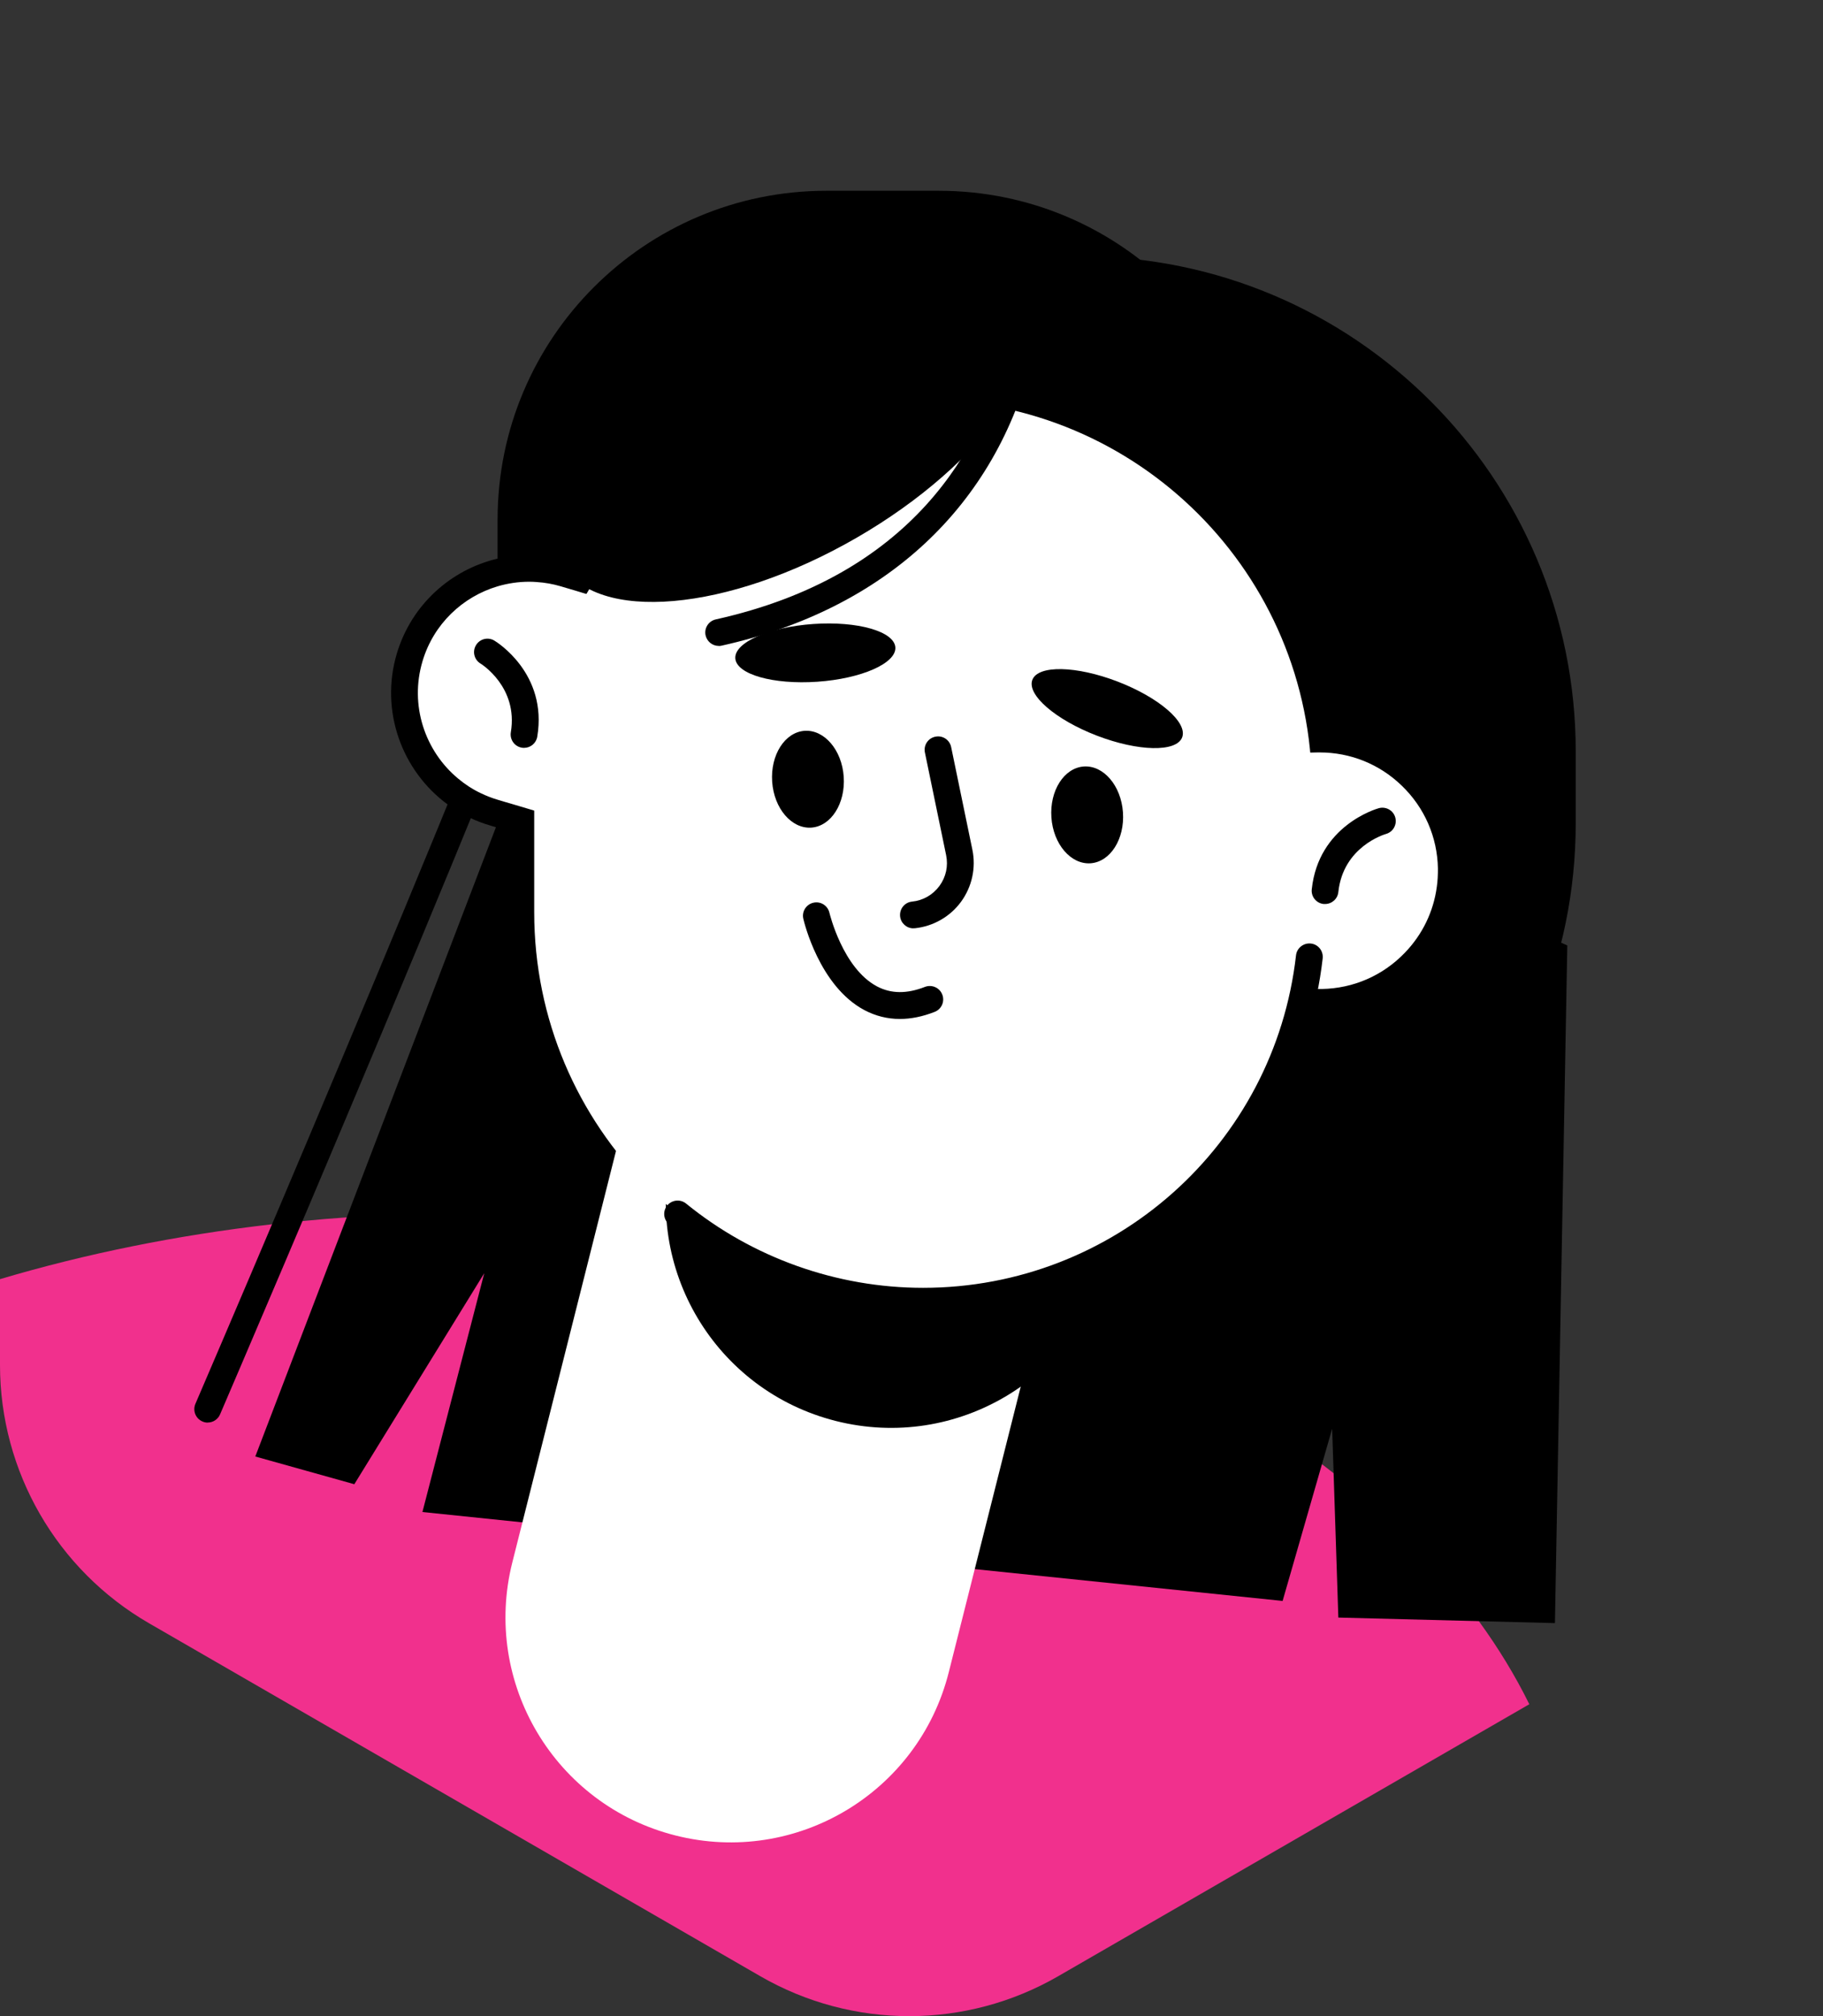 <svg width="227" height="251" viewBox="0 0 227 251" fill="none" xmlns="http://www.w3.org/2000/svg">
<rect x="0" y="0" width="227" height="251" fill="#333333" stroke="none"/>
<path d="M190.43 212.16L131.78 246.01C120.3 252.65 106.15 252.65 94.66 246.01L18.56 202.08C7.07 195.44 0 183.19 0 169.93V159.24C10.62 156.09 21.98 153.77 33.88 152.41C35.14 152.26 36.4 152.13 37.67 152.01C39.49 151.83 41.33 151.68 43.17 151.55C48.25 151.19 53.42 151.01 58.65 151.01C63.88 151.01 69.37 151.21 74.6 151.59C77.44 151.79 80.26 152.05 83.04 152.37C83.13 152.37 83.22 152.37 83.3 152.4C84.39 152.52 85.47 152.65 86.55 152.8C87.82 152.95 89.09 153.13 90.34 153.32C92.46 153.63 94.55 153.97 96.63 154.35C104.73 155.81 112.53 157.72 119.95 160.05C121.16 160.42 122.37 160.81 123.56 161.22C124.59 161.56 125.61 161.92 126.63 162.29C127.57 162.62 128.51 162.96 129.44 163.31C130.14 163.58 130.83 163.85 131.52 164.12C132.45 164.48 133.37 164.85 134.28 165.23C145.67 169.94 155.89 175.7 164.6 182.27C165.09 182.64 165.57 183.01 166.05 183.39C173.24 188.99 179.34 195.18 184.15 201.82C186.58 205.16 188.68 208.61 190.43 212.16Z" fill="#F1308D"/>
<path d="M25.87 177.1C25.65 177.1 25.43 177.06 25.21 176.96C24.36 176.6 23.97 175.61 24.33 174.77C40.68 136.71 71.9 62.61 73.04 54.59C73.17 53.68 74.02 53.04 74.93 53.17C75.84 53.3 76.48 54.15 76.35 55.06C74.86 65.52 29.34 171.57 27.4 176.08C27.13 176.71 26.51 177.09 25.87 177.09V177.1Z" fill="black"/>
<path d="M195.16 117.7L193.62 202.06L166.65 201.37L165.88 177.86L159.71 199.3L52.6 188.23L60.3 158.5L44.12 184.77L31.79 181.32L76.49 64.45L195.16 117.7Z" fill="black"/>
<path d="M129.94 164.12H134.56C168.608 164.12 196.21 136.518 196.21 102.47V93.55C196.21 59.501 168.608 31.9 134.56 31.9H129.94C95.892 31.9 68.29 59.501 68.29 93.55V102.47C68.29 136.518 95.892 164.12 129.94 164.12Z" fill="black"/>
<path d="M116.9 129.42H102.89C80.3 129.42 61.96 111.08 61.96 88.49L61.96 64.68C61.96 42.09 80.3 23.75 102.89 23.75H116.9C139.49 23.75 157.83 42.09 157.83 64.68V88.49C157.83 111.08 139.49 129.42 116.9 129.42Z" fill="black"/>
<path d="M74.92 105.15L61.46 101.15C53.24 98.71 48.56 90.07 51.01 81.85C53.45 73.63 62.09 68.95 70.31 71.4L83.77 75.4C91.99 77.84 96.67 86.48 94.22 94.7C91.78 102.92 83.14 107.6 74.92 105.15Z" fill="white"/>
<path d="M88.29 77.59C86.94 76.64 85.42 75.89 83.76 75.4L82.18 74.93C78.67 75.05 75.65 74.53 73.37 73.35C73.26 73.55 73.14 73.74 73.02 73.94L83.29 77C85.01 77.52 86.6 78.34 87.97 79.43C87.92 79.33 87.88 79.22 87.86 79.11C87.73 78.54 87.91 77.98 88.29 77.59ZM95.54 84.53C95.25 83.7 94.89 82.88 94.46 82.09C94.04 81.31 93.56 80.58 93.04 79.89C92.97 79.8 92.91 79.71 92.84 79.63C92.04 78.61 91.14 77.69 90.14 76.89C88.96 75.94 87.66 75.14 86.25 74.53C85.6 74.25 84.93 74 84.24 73.8L74.87 71.02L74.06 70.78L72.79 70.4L71.35 69.97L70.78 69.8C70.38 69.68 69.98 69.57 69.57 69.48C69.08 69.38 68.58 69.29 68.09 69.23C66.01 68.95 63.94 69.07 61.97 69.54C56.16 70.9 51.23 75.26 49.41 81.37C47.29 88.51 50.04 95.96 55.73 100.14C56.63 100.8 57.59 101.37 58.63 101.86C59.38 102.21 60.17 102.51 60.99 102.75L61.75 102.98L64.99 103.94L66.52 104.39L68.34 104.94L74.44 106.75C76.07 107.23 77.72 107.46 79.33 107.46C86.74 107.46 93.6 102.62 95.82 95.17C96.86 91.63 96.76 87.94 95.54 84.53ZM75.4 103.55L68.29 101.44L66.52 100.91L63.63 100.05L62.94 99.85L61.94 99.55C61.23 99.34 60.55 99.07 59.9 98.76C58.86 98.27 57.91 97.65 57.05 96.93C52.91 93.5 50.98 87.79 52.61 82.32C53.99 77.67 57.62 74.28 61.97 72.99C63.23 72.62 64.55 72.42 65.89 72.42C66.21 72.42 66.52 72.43 66.84 72.46C67.83 72.52 68.84 72.7 69.83 72.99L70.16 73.09L71.62 73.52L72.87 73.9L73.02 73.94L83.29 77C85.01 77.52 86.6 78.34 87.97 79.43C88.33 79.71 88.67 80.01 89 80.34C89.99 81.3 90.84 82.42 91.52 83.67C93.28 86.93 93.67 90.67 92.62 94.22C90.83 100.23 85.31 104.12 79.33 104.12C78.03 104.12 76.71 103.94 75.4 103.55Z" fill="black"/>
<path d="M149.8 125.06L164.63 124.79C173.68 124.62 180.89 117.15 180.72 108.09C180.55 99.04 173.08 91.83 164.02 92L149.19 92.27C140.14 92.44 132.93 99.91 133.1 108.97C133.27 118.02 140.74 125.23 149.8 125.06Z" fill="white"/>
<path d="M176.86 95.38C173.39 92.04 168.79 90.26 163.99 90.33L162.71 90.35L157.79 90.44L149.16 90.6C148.49 90.61 147.83 90.66 147.18 90.75C144.93 91.03 142.77 91.73 140.81 92.81C140.64 92.9 140.48 92.99 140.32 93.09C139.05 93.84 137.87 94.75 136.8 95.81C136.69 95.91 136.58 96.02 136.48 96.13C134.1 98.6 132.5 101.63 131.82 104.91C131.53 106.24 131.4 107.61 131.43 109C131.44 109.4 131.46 109.8 131.49 110.19C131.87 114.67 133.88 118.68 136.92 121.63C137.48 122.17 138.07 122.67 138.69 123.14C141.71 125.39 145.45 126.73 149.49 126.73H149.82L159.87 126.55L161.6 126.52L163.35 126.48L164.66 126.46C169.48 126.37 173.98 124.4 177.33 120.93C179.79 118.37 181.42 115.23 182.07 111.82C182.3 110.6 182.41 109.34 182.39 108.06C182.3 103.24 180.33 98.73 176.86 95.38ZM178.91 110.41C178.5 113.48 177.13 116.33 174.93 118.61C172.2 121.45 168.53 123.05 164.59 123.12H164.11L162.4 123.16L160.7 123.19L149.76 123.39C146.79 123.45 143.99 122.6 141.64 121.1C137.6 118.54 134.86 114.07 134.76 108.94C134.76 108.42 134.77 107.9 134.82 107.39C135.1 104.03 136.51 100.9 138.89 98.44L139.07 98.26C140.57 96.75 142.34 95.61 144.28 94.87C145.84 94.29 147.5 93.97 149.22 93.94L157.49 93.79L163.14 93.69L164.05 93.67C164.15 93.67 164.24 93.67 164.33 93.67C168.16 93.67 171.78 95.13 174.54 97.8C177.38 100.53 178.98 104.2 179.05 108.13C179.05 108.9 179.02 109.67 178.91 110.42V110.41Z" fill="black"/>
<path d="M84.12 228.5C69.11 224.72 60.01 209.49 63.8 194.48L82.38 120.76C86.16 105.75 101.39 96.65 116.4 100.44C131.41 104.22 140.51 119.45 136.72 134.46L118.14 208.18C114.36 223.19 99.13 232.29 84.12 228.5Z" fill="white"/>
<path d="M104.09 176.9C89.08 173.12 79.98 157.89 83.77 142.88C87.55 127.87 102.78 118.77 117.79 122.56C132.8 126.34 141.9 141.57 138.11 156.58C134.33 171.59 119.1 180.69 104.09 176.9Z" fill="black"/>
<path d="M114.94 161.99C141.68 161.99 163.36 140.31 163.36 113.57V98.19C163.36 71.45 141.68 49.77 114.94 49.77C88.2 49.77 66.52 71.45 66.52 98.19V113.57C66.52 140.31 88.2 161.99 114.94 161.99Z" fill="white"/>
<path d="M114.94 163.66C103.45 163.66 92.22 159.67 83.32 152.42C82.61 151.84 82.5 150.79 83.08 150.07C83.67 149.36 84.71 149.25 85.43 149.83C93.73 156.59 104.21 160.32 114.94 160.32C138.72 160.32 158.69 142.53 161.38 118.93C161.48 118.01 162.33 117.36 163.23 117.46C164.15 117.56 164.8 118.39 164.7 119.31C161.81 144.59 140.42 163.66 114.94 163.66Z" fill="black"/>
<path d="M65.26 93.1C65.17 93.1 65.08 93.1 64.98 93.08C64.07 92.93 63.46 92.07 63.61 91.16C64.55 85.51 59.89 82.64 59.84 82.61C59.05 82.14 58.79 81.11 59.27 80.32C59.74 79.53 60.77 79.27 61.56 79.75C61.83 79.91 68.21 83.84 66.9 91.71C66.76 92.53 66.06 93.1 65.26 93.1Z" fill="black"/>
<path d="M165 112.54C164.94 112.54 164.88 112.54 164.82 112.54C163.9 112.44 163.24 111.62 163.34 110.71C164.18 102.78 171.38 100.7 171.69 100.61C172.57 100.37 173.5 100.88 173.74 101.77C173.98 102.66 173.47 103.57 172.58 103.82C172.35 103.89 167.25 105.42 166.65 111.05C166.56 111.91 165.84 112.54 164.99 112.54H165Z" fill="black"/>
<path d="M128.55 84.63C127.83 86.49 131.43 89.6 136.58 91.58C141.73 93.56 146.48 93.66 147.2 91.8C147.92 89.94 144.32 86.83 139.17 84.85C134.02 82.87 129.27 82.77 128.55 84.63Z" fill="black"/>
<path d="M91.56 81.96C91.7 83.95 96.27 85.25 101.77 84.87C107.27 84.49 111.62 82.57 111.49 80.59C111.35 78.6 106.78 77.3 101.28 77.68C95.78 78.06 91.43 79.98 91.56 81.96Z" fill="black"/>
<path d="M113.74 115.57C112.89 115.57 112.17 114.93 112.08 114.07C111.99 113.15 112.65 112.33 113.57 112.24C114.95 112.1 116.16 111.4 116.98 110.29C117.8 109.17 118.09 107.81 117.81 106.45L115.17 93.68C114.98 92.78 115.56 91.89 116.47 91.71C117.38 91.52 118.25 92.1 118.44 93.01L121.08 105.78C121.55 108.04 121.03 110.4 119.67 112.26C118.31 114.12 116.21 115.32 113.91 115.56C113.85 115.56 113.79 115.56 113.74 115.56V115.57Z" fill="black"/>
<path d="M112.05 126.85C110.5 126.85 109.02 126.48 107.64 125.75C102.01 122.77 100.11 114.72 100.03 114.38C99.82 113.48 100.38 112.59 101.28 112.38C102.18 112.17 103.07 112.73 103.28 113.63C103.3 113.7 104.93 120.54 109.21 122.8C110.96 123.72 112.91 123.74 115.17 122.86C116.03 122.53 117 122.95 117.33 123.81C117.67 124.67 117.24 125.64 116.38 125.97C114.88 126.56 113.43 126.85 112.05 126.85Z" fill="black"/>
<path d="M91.06 39.98C75.08 49.2 65.62 62.72 69.92 70.17C74.22 77.62 90.66 76.18 106.64 66.96C122.62 57.74 132.08 44.22 127.78 36.77C123.48 29.32 107.04 30.76 91.06 39.98Z" fill="black"/>
<path d="M89.49 80.41C88.73 80.41 88.04 79.88 87.86 79.1C87.66 78.2 88.23 77.31 89.13 77.11C113.62 71.66 122.36 55.82 125.38 43.49C125.6 42.6 126.51 42.05 127.4 42.27C128.29 42.49 128.84 43.39 128.62 44.29C124.03 63.02 110.26 75.84 89.85 80.38C89.73 80.41 89.61 80.42 89.49 80.42V80.41Z" fill="black"/>
<path d="M139.83 101.13C140.06 104.46 138.26 107.29 135.8 107.47C133.34 107.64 131.15 105.09 130.92 101.76C130.69 98.43 132.49 95.6 134.95 95.42C137.41 95.25 139.6 97.8 139.83 101.13Z" fill="black"/>
<path d="M105.06 96.69C105.29 100.02 103.49 102.85 101.03 103.03C98.57 103.2 96.38 100.65 96.15 97.32C95.92 93.99 97.72 91.16 100.18 90.98C102.64 90.81 104.83 93.36 105.06 96.69Z" fill="black"/>
</svg>
